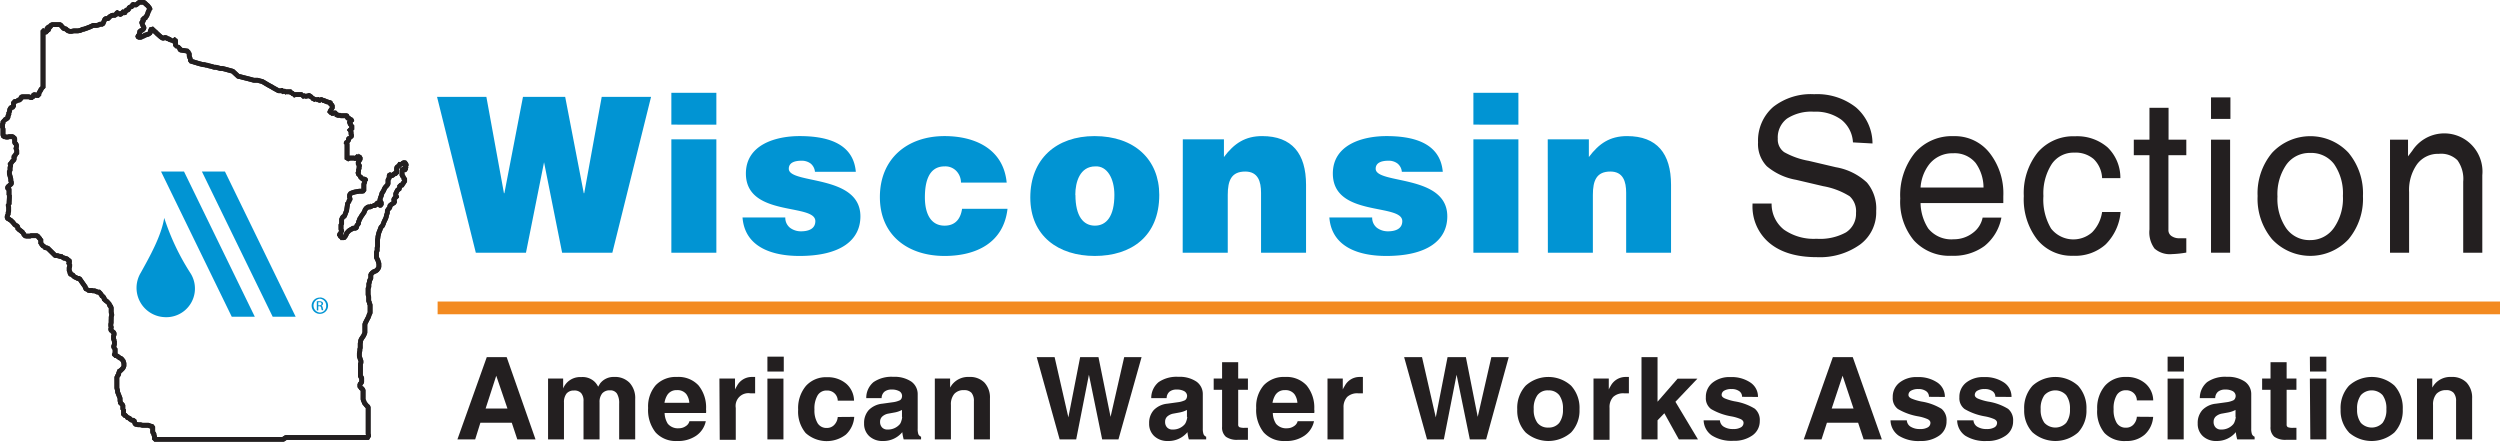 <?xml version="1.0" encoding="UTF-8"?> <svg xmlns="http://www.w3.org/2000/svg" id="Layer_2" data-name="Layer 2" viewBox="0 0 392.75 69.39"><defs><style>.cls-1{fill:#0194d3;}.cls-2{fill:none;stroke:#231f20;stroke-linejoin:bevel;stroke-width:0.75px;}.cls-3{fill:#231f20;}.cls-4{fill:#f38a20;stroke:#f38a20;stroke-width:2px;}</style></defs><polygon class="cls-1" points="40.03 49.76 36.41 49.76 25.3 26.95 28.91 26.95 40.03 49.76"></polygon><polygon class="cls-1" points="46.45 49.76 42.84 49.76 31.72 26.95 35.34 26.95 46.45 49.76"></polygon><path class="cls-1" d="M58.77,73.7A1.29,1.29,0,1,1,57.49,75a1.27,1.27,0,0,1,1.28-1.28Zm0,.2a1.09,1.09,0,0,0,0,2.17,1,1,0,0,0,1-1.08,1.06,1.06,0,0,0-1-1.09Zm-.24,1.83H58.3V74.3a2.25,2.25,0,0,1,.4,0,.81.81,0,0,1,.45.1.37.37,0,0,1,.13.3A.37.37,0,0,1,59,75h0c.12,0,.21.14.24.35a1.08,1.08,0,0,0,.09.35h-.24a1.16,1.16,0,0,1-.1-.36.26.26,0,0,0-.3-.26h-.16Zm0-.79h.16c.19,0,.35-.07.35-.25s-.09-.25-.35-.25h-.16Z" transform="translate(-8.53 -26.97)"></path><path class="cls-1" d="M34.33,61.2c-.47,2.88-2.27,6.06-3.67,8.59a4.6,4.6,0,0,0,3.67,7,4.5,4.5,0,0,0,4.06-7A37.06,37.06,0,0,1,34.33,61.2Z" transform="translate(-8.53 -26.97)"></path><path class="cls-2" d="M8.93,47.09v0l0-.14,0-.09,0-.08,0-.14,0-.22.08-.11,0,0,0-.19V46l.06,0,0,0,.11,0h0V45.8h.11l.06-.06h.05l.06-.05.08-.08h0l0,0h0v0l0,0v0l0,0,.06,0,.14-.14v0l.05-.11v0l0-.14v-.08l0,0,.05-.08,0,0,.08-.06,0,0v-.06l0,0,0-.09,0,0v0l0-.08v-.09l0-.05,0,0,0,0,.09-.05h0l0-.08.05-.17v-.08l0-.08.14-.23.11-.11v0l.06,0v0h.08l.08,0,.06-.06h0l.06,0V43l.08,0,.11-.08,0,0h.19v-.14l0,0,.08.06,0,0,0,0,.11,0,0-.05h0l0-.06h.14l.11-.05.06,0h.05l.11-.06h.11v-.24l0,0h0l.08-.14.08-.06H13v0h.08v0l.17.06.08.05h.11l.05,0,.06,0,.05,0,.06,0,0-.05,0,0v0l0,0,.05-.06,0,0v-.06l0,0v0l0,0,.06-.11v0l0-.08.08-.08,0,0h0l.08,0,.09,0h0v0l.17.11.14,0,.08,0,.08,0h.08l.06,0h0v-.11l0,0v0l0,0v-.22l0,0L15,41v0l0-.11h0v-.06h0l0,0,0,0,.09,0h0l.11-.06h.09l0,0v-.61l0-.66v-.36l0-.66v-.3l0-.25v-.55l0,0v-.52l0-1.33,0,0v-.17l0-.71v-.39l0-.41v0l0-.91v-.52l0-.47v-.19l.05,0v.11h0l.05,0h0l0,.09,0,0h0l.09-.08,0,0,.14.14h.08l.09-.05h0l0,0,.08,0h0l.06,0,0,0,0,0v-.06l0-.08,0,0,0-.05.08-.11.06,0h.05l.06-.05,0-.06,0,0v0l-.06-.06h-.16l-.06-.05,0-.06,0,0,0,0,.06,0,0-.05,0-.09h.19l.06,0,.14.06h.08l0,0,0-.11v-.16l.06-.06.14-.08.08-.06H18l.19.22.06.06.22.25.08.11.11,0,.06,0,.05,0h.06l.22.2.14.11.13.05.2.06.13,0,.11,0,.36-.08h.08l.22,0,.17,0,0,0,.19,0,.33-.06.3-.13.11-.06,0,0,.08,0h.06l.58-.2.11-.05h0l.25-.09.58-.27v0h0l.14,0h.08l.16,0,.17,0,.27-.06.12-.05.08-.08.24,0,.09,0,.14,0L25,30h0v0l.14-.11.14,0h0l.05,0,.08,0h0l.11,0h0l.05-.05h0v0l.08-.14.17-.14.25-.14.11-.05h0l.11,0h.14l.11,0,.11,0,.06-.09.19-.27.08-.06.14-.05h0l0,0,0,.11.06.05.14.11.08.06h.11l.14-.17.08-.11,0-.11.05,0h.06l0,0,0,.08,0,0v0l0,0,.11.05.19,0,.08-.05h0V28.8l0-.22,0,0h.12l.08,0,.05,0,.14-.05h0v0l.08-.06,0,0,.05-.09v-.05l0-.08.17-.14.13-.06h.06l.05,0v0l.11-.08.06-.11.05-.14.06-.06h.05l.09.08v0l.13,0,.11,0,.09,0,0,0,.09,0,.05-.11.31-.25.08-.06H31l.2.06.05.05.3.28.2.17.33.44,0,.05v.11l0,0h0l-.06,0-.08.11-.14.27-.05.19-.06.14-.05.11,0,.09v0l-.08.09-.17.16,0,0,0,.11-.08.11H31L31,30l0,0,0,.06.06.11,0,.08-.05.05-.2.11v.17l.06.11.08.25.19.36,0,.11-.06.08-.08.11-.19.14-.12.05-.08,0-.08,0,0,0v0l-.08.33v.08l0,.09-.16.27-.11.08,0,0v.06l.11.13.05,0,.11,0,.09,0h.14l0,0,.08-.06,0,0,.11-.09.06,0,0,0,0,0h.06l.41-.22.06,0,.22-.08.08,0,.25-.16,0,0,.14-.11v-.3l.08-.09.09-.3,0,0,0,0,.39.36,0,.05.12.06,0,0,.25.22.08.11.11.08.11.11h0l0,0,.41.36.28.19h0v0l.09,0,.11,0h0l.11-.08.22,0,.11.08.13.09,0,0,.06,0,.05,0,.33.19.19-.08,0,0,0,.09,0,.08,0,0,.06.06,0,0,0,.11v0l0,0,0,0,.14-.09.06,0h.08l.05,0v0l0,0h.06l0-.14,0-.08h0l.05,0h.06l0,.06v0l0,0v0h0l0,0,.08.11h0V34l0,0v.05l0,.06,0,0v.08h.05l.06,0h.14v0h0l.06,0h0l0-.05v0h0l0,0,0,0,0,.09,0,.05v.06h.06v.05l0,0h0l0,0,.11,0,0,0,0,0,0,0,.06,0h0v0l0,.05,0,0,.09,0,0,0,0,0v0l0,.13.08.2,0,0,.08.06L38,35l0,0,0,0v0l0,0h0v0h.09v.11l0,.16h.11v0l0,.06.06.11v.22l0,.05,0,.11.06.06,0,0,0,.11.06.08,0,0h0v0l0,.09,0,.05,0,0,.06,0,0,.06v0l0,0h0v.14l0,0v.08h0l0,.06v0l1.38.42.63.16h0l.11,0,.08,0h0l.27.08.11,0,.36.11.36.08.44.14.22,0h0l.05,0,.72.19.11,0,.08,0,.11,0,.44.11.47.13.22.06.41.11.06,0L46,39l.2,0,.52.14,1.07.27.61.17h0l.14,0v0h0l.09,0,.13,0,.17,0H49l.39.11.36.09.69.41.38.22.47.25,0,0,.11.08.89.49,0,0v0l.06,0,0,0h.05l.06,0,.11,0,.05,0v0h0l.11,0h0l0,0,0,0,0-.06,0,0v0l.06,0h.14v.06l-.06,0v.06l0,.08h0l.09,0v0h0v0h0l.06,0h0l0-.06h0l.05,0,.06,0,.11,0,.05,0,.06,0v.06l0,.08h.05l0-.06,0,0H54l.08,0h.08l.06,0,.06,0,0,.08,0,.08h0v0l.06.05,0,0v.06h.08l0,0h0l.11,0h0v0h0l.11,0,0,0h0v0h0V42l0-.11,0-.09,0,0h0l.06,0v0l0,0,0,.11.09,0,.08-.08,0,0,0,0h.14l.06,0h.11v0l.05,0,0,0h0v0l0,0H56l0,0v.08l.06.11V42l0,0h0v.09l.06,0,.06,0h.08l0,0,0,0v-.06l0,0h.06l.08,0,.05,0v.06l0,0h.11l.06,0,0,0,.09,0,0,0v0l0,0,0,0h0l.05-.05.08,0h.09l.05,0,.06-.08v0l0,0,.06,0h0l0,0,.06.06.11.08.22.14,0,.05,0,0v.08l0,0,.06,0L58,42.6l0,0,0,0h.06l.11.06,0,0,0,.05h0l.11-.08.14,0,.11,0,0-.05h.06v0h0l0,0v.14l0,0,0,0,0,0h.24l.06,0h0l0,0v-.06l.06-.05h.08l.14.08,0,0,0,.05,0,0,.05,0,0,0h0l.08,0,.06,0v0L60,43h0l.14,0v.08h.11v0h.14l.08.08v0l0,0,0,0,0,0,0,0v.11l0,0,0,.19,0,0,.06,0,.11,0h0l.09.08V44l0,0-.06,0,0,0,0,.08v0l-.11.08-.08.16h0l0,0h0l-.08.08v.06h0l0,0v0l-.06.06h0v0l0,.11,0,0,0,0,.1,0h.09v0h0l0,0v0l0,0,.05.09,0,0,0,.06.09,0h.11v0l0,0H61l0,0,0,0,0-.06v0h0l0,0,0,0h0l.05,0,.06,0h.14l0,0h0l0,0h.08v0h0v.06l.05.11,0,.08,0,0h0l-.06,0v0h0l0,0,.08.06h.06l.05,0,.06.06,0,0h0v0h0l.06,0h0l.06,0h0l.08,0,0,0h0l0,0,0,0,.08,0h0l0,0h0l0,0v0l0,0v0h0l.06,0h.11l0,0,0,0,0,.06H63l.06.05v.14l.08.16h0l.08.06.06,0,0,0h0l0,0h0l.22,0v0l0,0v0l0,.06.06.08,0,0,.13.08.09.06v.16l-.14,0h0l0,0,0,0h0l-.19.06v.25l0,0,.06,0,0,.08.09.14.08.08v.06l0,0,.12,0,0,.08v.31l0,0,0,0h0v.27l0,0v0H63.7l-.09,0-.16,0h0l0,.08,0,.06.06,0,.08.05,0,.06.09.08,0,.06v0l0,.05v0l0,.11v.16l.06.11,0,0v.11l0,.06v0l0,.06v0l-.09.11v0l0,0v0l0,.08,0,0v0l-.08,0-.09,0,0,0v.06l0,0-.08,0,0,.06-.08.05,0,0-.05.08v0l0,.06v.08l0,.08,0,0,0,0v0l0,0v0l0,.08,0,0-.08,0v0l0,.06,0,.08-.05,0-.09,0,0,0v0l0,.06v0l-.05,0-.08.08,0,.06v.08l0,0,0,0v0l.08,0v0h0v-.08h0l0,.06v0l0,0,0,0,0,0h.05l0,0V52h0l.11-.06v0l0-.08h.13v0l.09,0h0l.11-.06H64v0l.06,0,.11,0h0l.09.06.08,0,0,0v0l.13-.06v0l.06,0,.14-.22.11-.06,0,0,0,0,.06-.06,0,0h0l0,0,0,.06.08,0h0v.08l.19.11v.16l0,.06,0,0,0,0h0V52l-.08.11v0l-.05,0,0,0,0,.08,0,0v0h0l0,0-.08.13,0,0-.08.11v0l0,.08v0l0,0-.06.11,0,0L65,53v0l0,.06-.06.08v.19l0,.06v.11h0l-.08.08v.06h0l0,0,0,.06,0,.08,0,0,0,.05V54l0,0-.08.05,0,0,0,0v.05l.08.3v.09l.06,0h0l0,0,0,.06.06,0,.08,0,0,0,0,.06h0l0,0h0l.06,0,0,.06.08.14,0,0v0l.08.14,0,0h0v0l0,0,0,0v.08h.05l.06,0,0,.06h.22v0h0l.05,0h0l0,0,.25.06.06.08v.08l-.06,0,0,0-.08.06,0,0,0,.06h0l0,.11-.14.36v0l0,.47,0,.58-.27.06h-.47l-.72.13,0,0-.25.08-.25.09-.08,0-.2.28v0l0,.11v.2l0,.08v0l0,.05.06.06,0,.05v0l0,0,0,.14,0,.05,0,.06-.11.05v0l-.05.08v.11h0v0l-.06.11,0,.11-.06,0H63.2l-.05,0L63,59.9l0,0v0l0,.06-.06.19-.08.19-.08.22-.14.36h0l-.08.06-.06,0v0l-.11.08v0l-.08.14-.11.22v0l0,.41,0,.06v.27l-.1.08,0,.09,0,.19,0,.14V63l.11.24,0,.06v0l0,.08h-.13l0,.17,0,.08,0,0-.05.11-.11,0-.06.06V64l.06,0,.16.17.06,0,.14.14H62l0,0,.09,0,.16,0h.3l.17-.08,0-.08.08-.11.16-.31v0l0-.09v0l0,0,0-.06,0,0v0l.11-.06v0l.25-.28.39-.25.08,0,.17-.17.35,0,.11,0,0,0,.08-.08.06-.11,0-.17.11-.16.08-.08.11-.17v-.22L65,61.5l0-.08.14-.2.19-.33.06-.08.38-.55,0-.06.08-.16,0-.06,0,0,.2-.28.3-.22.08,0,.25,0,.22-.11.14-.13,0-.06.13.08h.28l.44-.47h0l.14.09,0,0V59l.11.22.06,0,.08,0,.14-.05v-.31l0-.08-.08-.11-.14-.11v-.11l.06-.19,0-.17.06,0v0l0-.11.08-.17.14-.49.25-.39.14-.33h0l.06-.11.08-.11.06-.08h0l.17-.17.08-.11.11-.16,0-.09,0-.08,0-.22,0-.25.08-.14.11-.11,0-.16,0-.28.08-.11.09,0,.11.13.19,0,.22-.16.08-.17,0,0,.11,0v0h0l0,0,.17,0,.11,0h0v-.22l0-.08v-.19l0-.31.06-.22.33-.16.08-.22.14-.2.06.11h.08l.11,0,.19-.2h.25l.11.06,0,.05.09.2,0,.11-.11.11V53l0,.14.08,0h0l-.06.28,0,.19-.2.06,0,0,0-.11h-.28l-.08.16,0,.58v.25l.2.16,0,.09-.14.11L72.1,55l0,.11,0,0,0,.14,0,.28-.11.05-.05.11-.17.14,0,.19-.11.06-.33,0,0,.08v.17l-.13.44v0l-.14,0,0,0-.08.06-.19.38-.09.19,0,.31.14.13,0,0,0,.08,0,.06-.14,0-.19.14-.11.17v.11l.11.19,0,.17-.6.41-.06,0-.08.17,0,0,0,.3-.14.08-.08.09-.11.16v0l-.06.11v.08l0,.11,0,.08,0,.06-.13.38-.06.31-.11.27-.14.28-.05.11-.06.14-.08.24-.08.17-.08.17,0,0-.14.11,0,0-.11.16,0,0,0,0-.08.25v0l-.22.55-.14.61v.11l-.06.38v.06l0,.06,0,.11h0v.08h0v.11l0,.14v0l0,.28,0,.13-.06.31v.3l0,.11-.11.25h0l0,.33,0,0,0,.09,0,.22v0l0,.19.22.44,0,0,.08.25v.06l.08.16v.28l0,.27h0v0l-.06.19-.22.31,0,0,0,0v0l-.17.13-.22.11-.08,0-.11.08-.19.14h0l-.11.14-.11.08,0,0,0,0v0l0,.11v0l0,0,0,.14v0l0,.17v.13l0,.11,0,0,0,0-.11.16-.09.22,0,0v0l0,.08-.06.25-.05.14v.14l0,.21,0,.14,0,0-.11.19,0,.09v0h0l0,.25v.08l0,.14,0,.19,0,.06,0,.11v.11l.09.33v.36l0,.13,0,.09v0l0,.08.11.23,0,.08,0,.05.11.22v.2l0,0v.06l0,0,0,.06v.16l0,.14,0,.14,0,.11v.27l0,.14-.17.33,0,.11-.08.11,0,.09-.08.13-.41.8-.08.22v0l0,.17,0,.13,0,.22v0l0,.25v.08l0,.06v0l0,.08,0,0,0,.09,0,.24-.06.14v0l0,0,0,.06-.06.08-.08.19-.19.28-.11.16-.11.2,0,0-.06.17,0,.16-.06.25v.22l0,.17,0,.3-.06.22,0,.14,0,.08-.08.44,0,.22v.06l0,0,0,.17v0l.11.33,0,.08.06.08.08.25h0l0,.22,0,0,0,.08v0l-.08.14V86h0v0l0,.11h0v0l.2.19,0,.14,0,.09,0,0,0,.11,0,.08V87l-.14.19-.08.08-.06.06v0l0,.17,0,0,0,.06,0,.14.06.11v0l0,.09.06,0,.06.06.08,0,0,0,.13.14.11.16,0,.09,0,0v.11l0,.11,0,.22v.44l0,.14v.06l0,.08,0,.19,0,0,.06.19.11.22,0,.11.36.44.11.11.08.06,0,0,.08.11v0l0,.17,0,0,0,.06,0,0,0,.11,0,.12,0,.1,0,.12v.22l0,.16,0,.06v.08h0l0,.14,0,0,0,.09,0,.13,0,.11,0,.09,0,.3,0,.16v.11l0,0V94l0,.08,0,.08,0,.11v0l0,.08v.2l0,.19v.38l.06.25,0,.22.06.11h-.42l-.08,0H61.19l-.14,0h-1l-.11,0h-.41l-.17,0h-.9l-.39,0H56.62l-.11,0H55.3l-.58,0-.16,0h-.25l-.25,0h-.61L53,96H48.41l-.32,0H45.8l-.33,0h-.94l-.11,0h-4l-.19,0h-.39l-.63,0H39l0,0h-.11l-.44,0H38l-.14,0H35.06l-.44,0H33l-.2,0h0l0-.06v-.08l0-.11v-.11l0,0v-.11l0-.05-.08-.09,0-.1,0-.17-.14-.14h0v0h0l0,0-.06-.11,0,0v-.14l0-.11,0,0,0-.06,0-.13V94l0,0L32,93.86l0,0-.11-.08-.14,0,0,0-.11,0-.08,0-.11,0h0l-.05,0-.11,0H31.1l-.11,0-.09,0-.3-.08-.14,0-.11,0-.16,0-.14-.06H30l-.06,0-.05,0h0v0h0l-.14-.08L29.58,93h0l-.05,0h-.14l-.08,0h-.06v0l-.13-.09-.11,0,0,0,0,0-.08-.16-.08-.09-.06,0-.11-.06h-.08l-.11-.08,0,0,0-.05v-.09l0,0h0l0,0h-.05l0,0h-.06l0,0v-.08l0-.06,0,0v0H28l0,0v-.06h0l0,0,0,0v0l-.06,0,0,0,0,0v0l0-.08v-.17l0-.13,0-.17,0-.22v-.11l0,0h-.11l0,0v0l0-.14v-.11l0,0,0-.08,0-.06,0-.19,0-.11,0,0-.11-.08,0-.06,0,0-.14-.08-.08,0h-.06l0,0v0l0,0v0l0-.06v-.25l-.05-.13v0l0-.06,0-.16v-.11h0v0l0-.08L27,88.55v-.2l0,0-.11-.42v0l0-.14,0-.11v-.09l0,0v-.31l0,0v-.06l0,0V87l0-.36,0-.25V86.2l0,0v-.06l.06,0L27,86,27,86l.11-.13.06-.06v-.11l0-.11,0,0,.11-.23,0-.08v0l.05-.06.06,0,.05,0,.25-.25.08-.08.08-.11.09-.06,0,0v0l0,0,0-.09v-.08h0v0H28l0,0v0l0-.06v0L28,84l-.08-.14,0-.13-.25-.33-.11-.09,0,0-.08-.08-.06,0-.05,0L27.08,83l-.17-.11-.11-.06-.08,0-.08,0h-.09l0,0,0,0,0-.08-.06-.11v-.06l0,0,.06,0,0,0v-.05l.06-.11,0-.06V82l0-.08v-.14l0-.06,0,0v0l0,0-.06,0-.16-.22,0-.08,0-.09v0l0,0v0l0,0,0,0,.06-.1.05-.14v-.06l0-.11v-.36l-.05,0h0l0-.06,0,0,0-.14-.08-.11V79.7l0,0,.08-.11v-.06l0-.11v-.16l0,0v0l0,0,0,0L26.14,79,26.08,79l0-.06h0L26,78.88l0,0,0,0-.06-.09,0-.19.06-.17v-.13l0,0-.06-.06,0,0v-.34l.05-.24v-.28l0,0,0-.09,0,0L26,77v0h0v-.22l.08-.33.05-.11v0l-.11-.14L26,76l0,0,0,0v-.11l0-.09,0-.14,0-.08,0-.08V75.3l-.06-.09,0-.08-.05-.08h0l-.05,0,0,0v0l0,0-.11-.11v-.14l0,0v0l-.05-.08v0h0l-.05-.08-.11-.06-.06,0v-.06l0-.08,0,0L25,74.08l-.05,0-.06-.14,0-.11v-.08l-.11-.09-.11-.16,0,0-.08,0-.11-.09h0l0-.08v0L24.24,73v0l0,0v0l0-.09,0-.05,0,0,0,0h0v0h0l-.06,0,0,0-.06,0-.08,0h-.19l-.14-.06-.08-.08-.06,0-.19-.06h-.25l-.14-.05-.13,0H22.5l-.05,0,0,0,0,0h0l0,0v0h0v0l0,0v-.06l0,0v0h0v0l0,0-.05,0-.09,0,0,0h0l0,0,0,0,0,0h0v0h0l0,0,0,0h0l-.06,0v0l0,0h0l0,0,0-.11,0-.06,0,0,0,0v0l-.05,0,0,0,0,0h0l0,0-.06,0-.05,0-.14-.08v-.22l0,0L21,70.72l0,0-.11,0h0v0h-.16l0,0h0l0,0-.09-.06-.05,0-.06-.06-.25-.11-.11-.08-.11-.08-.13-.22,0,0-.08,0v0h-.06l0,0,0,0-.09-.06v0l-.08,0-.08-.05h0v-.14l0-.06,0-.05-.09-.17-.05-.08V69l.08-.16v-.11l0,0,0,0,0,0V68.6l0,0,0-.11v0h0v0l0,0,0,0,0,0h0l-.14-.08h0v-.06l0,0v0h0v0l0-.06.09-.1v-.06l0-.08,0-.09v0l-.06-.11,0,0-.11,0-.06,0-.08-.14,0,0-.08-.11,0,0,0,0,0,0h0v0h-.06v0h-.13l-.06-.06-.08,0,0,0,0,0h0l-.11,0,0,0-.17-.11h0l-.09-.08v0l0,0,0-.06h0l0,0-.05,0h-.19l-.06-.05,0,0-.08,0h0l-.05,0-.08,0h0l0,0-.06-.06-.05,0-.17-.05-.24,0h-.09L16,65.93l-.08,0-.22-.05v0l-.06,0-.11-.08-.05,0,0,0,0-.06,0,0-.06-.06-.14-.08L15,65.27l-.06,0,0-.09,0,0,0,0,0,0v0l0,0v0l0-.08h0v-.09l0-.16,0,0v0l0-.06,0-.08,0-.11v0h0v-.06h0v0l0,0v0l-.09,0L14.38,64,14.24,64l-.11,0h-.44l0,0h-.06l-.11,0-.05,0-.06,0-.05,0h0l-.08.06h-.17l-.05,0-.09,0-.05,0-.08,0h0l-.06,0h-.08l-.06,0-.08,0v0h0l0-.05h0l-.08,0-.08,0,0,0,0,0h-.08l0,0,0-.06v0l0,0v-.08l-.11-.22,0-.12h0v0h-.06l0,0,0,0,0,0h-.05l0,0,0-.05L11.49,63h-.16l0,0,0,0v-.11l0-.1v-.14l-.11-.17-.28-.14-.05,0,0,0-.05-.08,0,0-.14-.19-.11-.09v0l0-.06,0,0-.13-.11-.2-.2,0,0-.14-.09-.05,0h0l-.08-.09-.11-.08h0l-.08,0h0l-.14-.14v0h0v0l0,0v-.11l0-.11v-.06l.06-.14,0-.05.09-.08,0-.09,0-.08,0-.17v0h0v0l.08-.14v-.08l0-.06v0h0l0,0v-.11l0-.17v-.13l0-.09,0-.08,0,0,0,0-.06-.11,0-.11,0-.06,0-.06v-.05l.08,0,.05,0,0,0v0h0v0l0-.11,0-.19L10,58v-.11l0-.06V57.7L10,57.61l0,0-.05,0v0h0v-.22l0-.08,0-.05V57l0-.05,0-.08,0,0v-.06l0,0v-.06l0-.06-.05-.08,0,0-.06,0,0,0-.06,0,0,0-.05-.06,0,0h0l0-.09v0l0-.06,0,0v0l0,0,.09-.14v0h0l0,0,0,0,.14-.08.08-.11.14-.11.08-.06.05-.08,0,0v0l0,0,0,0,0,0,0-.23-.08-.22v-.13l0-.06,0-.08,0,0v0h0l0,0L10,54.23l0-.06V54l0-.13v-.06l.06,0,.05-.05V53.7l0,0v0l0,0,0,0v-.2l0-.16,0-.06,0,0L10.2,53v-.08l0,0-.06-.08,0-.08V52.6l0,0,.11,0,.06-.06.08-.05,0-.06h0l.05-.08.19-.19.06-.06.06-.11,0,0V51.8l-.05-.19v0l0,0,.05-.08.19-.14h0l0,0,0-.06,0,0,0-.06,0,0,.06-.06.08-.05.08,0v-.08l0,0v0l0-.08v0l0,0,0,0,0-.06v-.11l0-.14v-.08l-.06-.16v0l-.08,0L11.11,50l0,0h0l0-.06v0l0-.06,0,0,0,0v0l0-.08,0-.06-.05-.08-.08-.17-.06,0-.08-.08,0-.06V49l0-.17v-.06l0-.05-.09-.08-.08-.06,0,0,0,0h0l0,0-.08-.08-.06-.06,0,0H9.92l-.11.06-.11,0H9.56l-.11,0-.11-.06h0l-.25,0L9,48.17l0,0,0-.06,0-.16,0-.08v-.06l0-.08,0-.08v-.06l0-.08,0-.08v-.06l0-.08V47.2l0,0,0-.06v0Z" transform="translate(-8.53 -26.97)"></path><path class="cls-2" d="M8.93,47.09v0l0-.14,0-.09,0-.08,0-.14,0-.22.08-.11,0,0,0-.19V46l.06,0,0,0,.11,0h0V45.8h.11l.06-.06h.05l.06-.05.08-.08h0l0,0h0v0l0,0v0l0,0,.06,0,.14-.14v0l.05-.11v0l0-.14v-.08l0,0,.05-.08,0,0,.08-.06,0,0v-.06l0,0,0-.09,0,0v0l0-.08v-.09l0-.05,0,0,0,0,.09-.05h0l0-.08.05-.17v-.08l0-.08.14-.23.11-.11v0l.06,0v0h.08l.08,0,.06-.06h0l.06,0V43l.08,0,.11-.08,0,0h.19v-.14l0,0,.08.06,0,0,0,0,.11,0,0-.05h0l0-.06h.14l.11-.05.06,0h.05l.11-.06h.11v-.24l0,0h0l.08-.14.08-.06H13v0h.08v0l.17.06.08.05h.11l.05,0,.06,0,.05,0,.06,0,0-.05,0,0v0l0,0,.05-.06,0,0v-.06l0,0v0l0,0,.06-.11v0l0-.08.08-.08,0,0h0l.08,0,.09,0h0v0l.17.11.14,0,.08,0,.08,0h.08l.06,0h0v-.11l0,0v0l0,0v-.22l0,0L15,41v0l0-.11h0v-.06h0l0,0,0,0,.09,0h0l.11-.06h.09l0,0v-.61l0-.66v-.36l0-.66v-.3l0-.25v-.55l0,0v-.52l0-1.33,0,0v-.17l0-.71v-.39l0-.41v0l0-.91v-.52l0-.47v-.19l.05,0v.11h0l.05,0h0l0,.09,0,0h0l.09-.08,0,0,.14.14h.08l.09-.05h0l0,0,.08,0h0l.06,0,0,0,0,0v-.06l0-.08,0,0,0-.05.08-.11.06,0h.05l.06-.05,0-.06,0,0v0l-.06-.06h-.16l-.06-.05,0-.06,0,0,0,0,.06,0,0-.05,0-.09h.19l.06,0,.14.06h.08l0,0,0-.11v-.16l.06-.06.14-.08.08-.06H18l.19.22.06.06.22.25.08.11.11,0,.06,0,.05,0h.06l.22.2.14.11.13.05.2.06.13,0,.11,0,.36-.08h.08l.22,0,.17,0,0,0,.19,0,.33-.06.3-.13.11-.06,0,0,.08,0h.06l.58-.2.11-.05h0l.25-.09.58-.27v0h0l.14,0h.08l.16,0,.17,0,.27-.06.12-.05.08-.08.24,0,.09,0,.14,0L25,30h0v0l.14-.11.14,0h0l.05,0,.08,0h0l.11,0h0l.05-.05h0v0l.08-.14.17-.14.25-.14.11-.05h0l.11,0h.14l.11,0,.11,0,.06-.09.19-.27.08-.06.14-.05h0l0,0,0,.11.06.05.14.11.08.06h.11l.14-.17.08-.11,0-.11.05,0h.06l0,0,0,.08,0,0v0l0,0,.11.05.19,0,.08-.05h0V28.8l0-.22,0,0h.12l.08,0,.05,0,.14-.05h0v0l.08-.06,0,0,.05-.09v-.05l0-.08.17-.14.13-.06h.06l.05,0v0l.11-.08.06-.11.05-.14.06-.06h.05l.09.08v0l.13,0,.11,0,.09,0,0,0,.09,0,.05-.11.31-.25.08-.06H31l.2.06.05.05.3.28.2.17.33.44,0,.05v.11l0,0h0l-.06,0-.08.11-.14.27-.05.19-.06.14-.05.11,0,.09v0l-.08.09-.17.16,0,0,0,.11-.08.11H31L31,30l0,0,0,.06.06.11,0,.08-.05.05-.2.11v.17l.06.11.08.25.19.36,0,.11-.06.08-.08.11-.19.14-.12.05-.08,0-.08,0,0,0v0l-.08.33v.08l0,.09-.16.27-.11.08,0,0v.06l.11.13.05,0,.11,0,.09,0h.14l0,0,.08-.06,0,0,.11-.09.06,0,0,0,0,0h.06l.41-.22.06,0,.22-.08.08,0,.25-.16,0,0,.14-.11v-.3l.08-.09.09-.3,0,0,0,0,.39.36,0,.05.12.06,0,0,.25.22.08.11.11.08.11.11h0l0,0,.41.36.28.19h0v0l.09,0,.11,0h0l.11-.08.22,0,.11.08.13.09,0,0,.06,0,.05,0,.33.19.19-.08,0,0,0,.09,0,.08,0,0,.06.06,0,0,0,.11v0l0,0,0,0,.14-.09.06,0h.08l.05,0v0l0,0h.06l0-.14,0-.08h0l.05,0h.06l0,.06v0l0,0v0h0l0,0,.08.11h0V34l0,0v.05l0,.06,0,0v.08h.05l.06,0h.14v0h0l.06,0h0l0-.05v0h0l0,0,0,0,0,.09,0,.05v.06h.06v.05l0,0h0l0,0,.11,0,0,0,0,0,0,0,.06,0h0v0l0,.05,0,0,.09,0,0,0,0,0v0l0,.13.08.2,0,0,.08.06L38,35l0,0,0,0v0l0,0h0v0h.09v.11l0,.16h.11v0l0,.06.06.11v.22l0,.05,0,.11.06.06,0,0,0,.11.06.08,0,0h0v0l0,.09,0,.05,0,0,.06,0,0,.06v0l0,0h0v.14l0,0v.08h0l0,.06v0l1.38.42.63.16h0l.11,0,.08,0h0l.27.08.11,0,.36.11.36.08.44.14.22,0h0l.05,0,.72.19.11,0,.08,0,.11,0,.44.11.47.13.22.06.41.11.06,0L46,39l.2,0,.52.14,1.07.27.61.17h0l.14,0v0h0l.09,0,.13,0,.17,0H49l.39.11.36.09.69.41.38.22.47.25,0,0,.11.08.89.49,0,0v0l.06,0,0,0h.05l.06,0,.11,0,.05,0v0h0l.11,0h0l0,0,0,0,0-.06,0,0v0l.06,0h.14v.06l-.06,0v.06l0,.08h0l.09,0v0h0v0h0l.06,0h0l0-.06h0l.05,0,.06,0,.11,0,.05,0,.06,0v.06l0,.08h.05l0-.06,0,0H54l.08,0h.08l.06,0,.06,0,0,.08,0,.08h0v0l.06.05,0,0v.06h.08l0,0h0l.11,0h0v0h0l.11,0,0,0h0v0h0V42l0-.11,0-.09,0,0h0l.06,0v0l0,0,0,.11.09,0,.08-.08,0,0,0,0h.14l.06,0h.11v0l.05,0,0,0h0v0l0,0H56l0,0v.08l.06.11V42l0,0h0v.09l.06,0,.06,0h.08l0,0,0,0v-.06l0,0h.06l.08,0,.05,0v.06l0,0h.11l.06,0,0,0,.09,0,0,0v0l0,0,0,0h0l.05-.05.08,0h.09l.05,0,.06-.08v0l0,0,.06,0h0l0,0,.06.06.11.08.22.14,0,.05,0,0v.08l0,0,.06,0L58,42.6l0,0,0,0h.06l.11.06,0,0,0,.05h0l.11-.08.14,0,.11,0,0-.05h.06v0h0l0,0v.14l0,0,0,0,0,0h.24l.06,0h0l0,0v-.06l.06-.05h.08l.14.08,0,0,0,.05,0,0,.05,0,0,0h0l.08,0,.06,0v0L60,43h0l.14,0v.08h.11v0h.14l.08.08v0l0,0,0,0,0,0,0,0v.11l0,0,0,.19,0,0,.06,0,.11,0h0l.09.08V44l0,0-.06,0,0,0,0,.08v0l-.11.08-.08.16h0l0,0h0l-.08.08v.06h0l0,0v0l-.06.06h0v0l0,.11,0,0,0,0,.1,0h.09v0h0l0,0v0l0,0,.05.09,0,0,0,.06.09,0h.11v0l0,0H61l0,0,0,0,0-.06v0h0l0,0,0,0h0l.05,0,.06,0h.14l0,0h0l0,0h.08v0h0v.06l.05.11,0,.08,0,0h0l-.06,0v0h0l0,0,.08.06h.06l.05,0,.06.06,0,0h0v0h0l.06,0h0l.06,0h0l.08,0,0,0h0l0,0,0,0,.08,0h0l0,0h0l0,0v0l0,0v0h0l.06,0h.11l0,0,0,0,0,.06H63l.06.05v.06m0,0v.08l.08.16h0l.08.06.06,0,0,0h0l0,0h0l.22,0v0l0,0v0l0,.06.06.08,0,0,.13.08.09.06v.16l-.14,0h0l0,0,0,0h0l-.19.06v.25l0,0,.06,0,0,.08.09.14.08.08v.06l0,0,.12,0,0,.08v.31l0,0,0,0h0v.27l0,0v0H63.7l-.09,0-.16,0h0l0,.08,0,.06.06,0,.08.05,0,.06.09.08,0,.06v0l0,.05v0l0,.11v.16l.06.11,0,0v.11l0,.06v0l0,.06v0l-.09.11v0l0,0v0l0,.08,0,0v0l-.08,0-.09,0,0,0v.06l0,0-.08,0,0,.06-.08.05,0,0-.05.08v0l0,.06v.08l0,.08,0,0,0,0v0l0,0v0l0,.08,0,0-.08,0v0l0,.06,0,.08-.05,0-.09,0,0,0v0l0,.06v0l-.05,0-.08.08,0,.06v.08l0,0,0,0v0l.08,0v0h0v-.08h0l0,.06v0l0,0,0,0,0,0h.05l0,0V52h0l.11-.06v0l0-.08h.13v0l.09,0h0l.11-.06H64v0l.06,0,.11,0h0l.09.06.08,0,0,0v0l.13-.06v0l.06,0,.14-.22.11-.06,0,0,0,0,.06-.06,0,0h0l0,0,0,.06.08,0h0v.08l.19.11v.16l0,.06,0,0,0,0h0V52l-.08.11v0l-.05,0,0,0,0,.08,0,0v0h0l0,0-.08.13,0,0-.08.11v0l0,.08v0l0,0-.06.11,0,0L65,53v0l0,.06-.06.08v.19l0,.06v.11h0l-.08.08v.06h0l0,0,0,.06,0,.08,0,0,0,.05V54l0,0-.08.05,0,0,0,0v.05l.08.3v.09l.06,0h0l0,0,0,.06.06,0,.08,0,0,0,0,.06h0l0,0h0l.06,0,0,.06.08.14,0,0v0l.08.14,0,0h0v0l0,0,0,0v.08h.05l.06,0,0,.06h.22v0h0l.05,0h0l0,0,.25.06.06.08v.08l-.06,0,0,0-.08.06,0,0,0,.06h0l0,.11-.14.36v0l0,.47,0,.58-.27.06h-.47l-.72.13,0,0-.25.08-.25.09-.08,0-.2.28v0l0,.11v.2l0,.08v0l0,.05.06.06,0,.05v0l0,0,0,.14,0,.05,0,.06-.11.05v0l-.05.08v.11h0v0l-.06.11,0,.11-.06,0H63.2l-.05,0L63,59.9l0,0v0l0,.06-.06.19-.08.19-.08.22-.14.36h0l-.08.06-.06,0v0l-.11.08v0l-.08.14-.11.22v0l0,.41,0,.06v.27l-.1.08,0,.09,0,.19,0,.14V63l.11.24,0,.06v0l0,.08h-.13l0,.17,0,.08,0,0-.05.11-.11,0-.06.06V64l.06,0,.16.17.06,0,.14.14H62l0,0,.09,0,.16,0h.3l.17-.08,0-.08.08-.11.16-.31v0l0-.09v0l0,0,0-.06,0,0v0l.11-.06v0l.25-.28.39-.25.08,0,.17-.17.35,0,.11,0,0,0,.08-.08.06-.11,0-.17.11-.16.08-.08.11-.17v-.22L65,61.5l0-.08.14-.2.19-.33.06-.08.38-.55,0-.06.08-.16,0-.06,0,0,.2-.28.3-.22.08,0,.25,0,.22-.11.14-.13,0-.06.13.08h.28l.44-.47h0l.14.09,0,0V59l.11.22.06,0,.08,0,.14-.05v-.31l0-.08-.08-.11-.14-.11v-.11l.06-.19,0-.17.06,0v0l0-.11.08-.17.14-.49.25-.39.14-.33h0l.06-.11.08-.11.06-.08h0l.17-.17.08-.11.11-.16,0-.09,0-.08,0-.22,0-.25.08-.14.11-.11,0-.16,0-.28.08-.11.09,0,.11.13.19,0,.22-.16.08-.17,0,0,.11,0v0h0l0,0,.17,0,.11,0h0v-.22l0-.08v-.19l0-.31.06-.22.33-.16.08-.22.14-.2.06.11h.08l.11,0,.19-.2h.25l.11.06,0,.05.09.2,0,.11-.11.11V53l0,.14.08,0h0l-.06.28,0,.19-.2.06,0,0,0-.11h-.28l-.08.16,0,.58v.25l.2.16,0,.09-.14.11L72.1,55l0,.11,0,0,0,.14,0,.28-.11.05-.05.11-.17.14,0,.19-.11.06-.33,0,0,.08v.17l-.13.44v0l-.14,0,0,0-.08.06-.19.38-.09.19,0,.31.14.13,0,0,0,.08,0,.06-.14,0-.19.14-.11.17v.11l.11.19,0,.17-.6.41-.06,0-.08.17,0,0,0,.3-.14.08-.08.09-.11.16v0l-.06.11v.08l0,.11,0,.08,0,.06-.13.38-.06.31-.11.27-.14.28-.05.11-.06.14-.08.24-.08.17-.08.17,0,0-.14.11,0,0-.11.16,0,0,0,0-.08.25v0l-.22.55-.14.61v.11l-.06.38v.06l0,.06,0,.11h0v.08h0v.11l0,.14v0l0,.28,0,.13-.06.31v.3l0,.11-.11.25h0l0,.33,0,0,0,.09,0,.22v0l0,.19.22.44,0,0,.08.25v.06l.08.16v.28l0,.27h0v0l-.06.19-.22.31,0,0,0,0v0l-.17.13-.22.11-.08,0-.11.08-.19.14h0l-.11.14-.11.08,0,0,0,0v0l0,.11v0l0,0,0,.14v0l0,.17v.13l0,.11,0,0,0,0-.11.16-.09.22,0,0v0l0,.08-.06.25-.05.14v.14l0,.21,0,.14,0,0-.11.19,0,.09v0h0l0,.25v.08l0,.14,0,.19,0,.06,0,.11v.11l.09.33v.36l0,.13,0,.09v0l0,.08.11.23,0,.08,0,.05.11.22v.2l0,0v.06l0,0,0,.06v.16l0,.14,0,.14,0,.11v.27l0,.14-.17.33,0,.11-.08.11,0,.09-.08.13-.41.8-.08.22v0l0,.17,0,.13,0,.22v0l0,.25v.08l0,.06v0l0,.08,0,0,0,.09,0,.24-.06.14v0l0,0,0,.06-.06.08-.08.19-.19.28-.11.16-.11.2,0,0-.06.17,0,.16-.06.25v.22l0,.17,0,.3-.06.22,0,.14,0,.08-.08.44,0,.22v.06l0,0,0,.17v0l.11.33,0,.08.06.08.08.25h0l0,.22,0,0,0,.08v0l-.08.14V86h0v0l0,.11h0v0l.2.19,0,.14,0,.09,0,0,0,.11,0,.08V87l-.14.19-.08.08-.06.06v0l0,.17,0,0,0,.06,0,.14.06.11v0l0,.09.06,0,.06.06.08,0,0,0,.13.14.11.16,0,.09,0,0v.11l0,.11,0,.22v.44l0,.14v.06l0,.08,0,.19,0,0,.06.19.11.22,0,.11.36.44.11.11.08.06,0,0,.08.11v0l0,.17,0,0,0,.06,0,0,0,.11,0,.12,0,.1,0,.12v.22l0,.16,0,.06v.08h0l0,.14,0,0,0,.09,0,.13,0,.11,0,.09,0,.3,0,.16v.11l0,0V94l0,.08,0,.08,0,.11v0l0,.08v.2l0,.19v.38l.06.25,0,.22.06.11h-.42l-.08,0H61.19l-.14,0h-1l-.11,0h-.41l-.17,0h-.9l-.39,0H56.62l-.11,0H55.3l-.58,0-.16,0h-.25l-.25,0h-.61L53,96H48.41l-.32,0H45.8l-.33,0h-.94l-.11,0h-4l-.19,0h-.39l-.63,0H39m0,0,0,0h-.11l-.44,0H38l-.14,0H35.06l-.44,0H33l-.2,0h0l0-.06v-.08l0-.11v-.11l0,0v-.11l0-.05-.08-.09,0-.1,0-.17-.14-.14h0v0h0l0,0-.06-.11,0,0v-.14l0-.11,0,0,0-.06,0-.13V94l0,0L32,93.86l0,0-.11-.08-.14,0,0,0-.11,0-.08,0-.11,0h0l-.05,0-.11,0H31.1l-.11,0-.09,0-.3-.08-.14,0-.11,0-.16,0-.14-.06H30l-.06,0-.05,0h0v0h0l-.14-.08L29.58,93h0l-.05,0h-.14l-.08,0h-.06v0l-.13-.09-.11,0,0,0,0,0-.08-.16-.08-.09-.06,0-.11-.06h-.08l-.11-.08,0,0,0-.05v-.09l0,0h0l0,0h-.05l0,0h-.06l0,0v-.08l0-.06,0,0v0H28l0,0v-.06h0l0,0,0,0v0l-.06,0,0,0,0,0v0l0-.08v-.17l0-.13,0-.17,0-.22v-.11l0,0h-.11l0,0v0l0-.14v-.11l0,0,0-.08,0-.06,0-.19,0-.11,0,0-.11-.08,0-.06,0,0-.14-.08-.08,0h-.06l0,0v0l0,0v0l0-.06v-.25l-.05-.13v0l0-.06,0-.16v-.11h0v0l0-.08L27,88.55v-.2l0,0-.11-.42v0l0-.14,0-.11v-.09l0,0v-.31l0,0v-.06l0,0V87l0-.36,0-.25V86.2l0,0v-.06l.06,0L27,86,27,86l.11-.13.06-.06v-.11l0-.11,0,0,.11-.23,0-.08v0l.05-.06.06,0,.05,0,.25-.25.08-.08.08-.11.09-.06,0,0v0l0,0,0-.09v-.08h0v0H28l0,0v0l0-.06v0L28,84l-.08-.14,0-.13-.25-.33-.11-.09,0,0-.08-.08-.06,0-.05,0L27.08,83l-.17-.11-.11-.06-.08,0-.08,0h-.09l0,0,0,0,0-.08-.06-.11v-.06l0,0,.06,0,0,0v-.05l.06-.11,0-.06V82l0-.08v-.14l0-.06,0,0v0l0,0-.06,0-.16-.22,0-.08,0-.09v0l0,0v0l0,0,0,0,.06-.1.05-.14v-.06l0-.11v-.36l-.05,0h0l0-.06,0,0,0-.14-.08-.11V79.7l0,0,.08-.11v-.06l0-.11v-.16l0,0v0l0,0,0,0L26.14,79,26.08,79l0-.06h0L26,78.88l0,0,0,0-.06-.09,0-.19.06-.17v-.13l0,0-.06-.06,0,0v-.34l.05-.24v-.28l0,0,0-.09,0,0L26,77v0h0v-.22l.08-.33.05-.11v0l-.11-.14L26,76l0,0,0,0v-.11l0-.09,0-.14,0-.08,0-.08V75.3l-.06-.09,0-.08-.05-.08h0l-.05,0,0,0v0l0,0-.11-.11v-.14l0,0v0l-.05-.08v0h0l-.05-.08-.11-.06-.06,0v-.06l0-.08,0,0L25,74.08l-.05,0-.06-.14,0-.11v-.08l-.11-.09-.11-.16,0,0-.08,0-.11-.09h0l0-.08v0L24.24,73v0l0,0v0l0-.09,0-.05,0,0,0,0h0v0h0l-.06,0,0,0-.06,0-.08,0h-.19l-.14-.06-.08-.08-.06,0-.19-.06h-.25l-.14-.05-.13,0H22.5l-.05,0,0,0,0,0h0l0,0v0h0v0l0,0v-.06l0,0v0h0v0l0,0-.05,0-.09,0,0,0h0l0,0,0,0,0,0h0v0h0l0,0,0,0h0l-.06,0v0l0,0h0l0,0,0-.11,0-.06,0,0,0,0v0l-.05,0,0,0,0,0h0l0,0-.06,0-.05,0-.14-.08v-.22l0,0L21,70.72l0,0-.11,0h0v0h-.16l0,0h0l0,0-.09-.06-.05,0-.06-.06-.25-.11-.11-.08-.11-.08-.13-.22,0,0-.08,0v0h-.06l0,0,0,0-.09-.06v0l-.08,0-.08-.05h0v-.14l0-.06,0-.05-.09-.17-.05-.08V69l.08-.16v-.11l0,0,0,0,0,0V68.6l0,0,0-.11v0h0v0l0,0,0,0,0,0h0l-.14-.08h0v-.06l0,0v0h0v0l0-.06.09-.1v-.06l0-.08,0-.09v0l-.06-.11,0,0-.11,0-.06,0-.08-.14,0,0-.08-.11,0,0,0,0,0,0h0v0h-.06v0h-.13l-.06-.06-.08,0,0,0,0,0h0l-.11,0,0,0-.17-.11h0l-.09-.08v0l0,0,0-.06h0l0,0-.05,0h-.19l-.06-.05,0,0-.08,0h0l-.05,0-.08,0h0l0,0-.06-.06-.05,0-.17-.05-.24,0h-.09L16,65.93l-.08,0-.22-.05v0l-.06,0-.11-.08-.05,0,0,0,0-.06,0,0-.06-.06-.14-.08L15,65.27l-.06,0,0-.09,0,0,0,0,0,0v0l0,0v0l0-.08h0v-.09l0-.16,0,0v0l0-.06,0-.08,0-.11v0h0v-.06h0v0l0,0v0l-.09,0L14.38,64,14.24,64l-.11,0h-.44l0,0h-.06l-.11,0-.05,0-.06,0-.05,0h0l-.08.06h-.17l-.05,0-.09,0-.05,0-.08,0h0l-.06,0h-.08l-.06,0-.08,0v0h0l0-.05h0l-.08,0-.08,0,0,0,0,0h-.08l0,0,0-.06v0l0,0v-.08l-.11-.22,0-.12h0v0h-.06l0,0,0,0,0,0h-.05l0,0,0-.05L11.49,63h-.16l0,0,0,0v-.11l0-.1v-.14l-.11-.17-.28-.14-.05,0,0,0-.05-.08,0,0-.14-.19-.11-.09v0l0-.06,0,0-.13-.11-.2-.2,0,0-.14-.09-.05,0h0l-.08-.09-.11-.08h0l-.08,0h0l-.14-.14v0h0v0l0,0v-.11l0-.11v-.06l.06-.14,0-.05.09-.08,0-.09,0-.08,0-.17v0h0v0l.08-.14v-.08l0-.06v0h0l0,0v-.11l0-.17v-.13l0-.09,0-.08,0,0,0,0-.06-.11,0-.11,0-.06,0-.06v-.05l.08,0,.05,0,0,0v0h0v0l0-.11,0-.19L10,58v-.11l0-.06V57.7L10,57.61l0,0-.05,0v0h0v-.22l0-.08,0-.05V57l0-.05,0-.08,0,0v-.06l0,0v-.06l0-.06-.05-.08,0,0-.06,0,0,0-.06,0,0,0-.05-.06,0,0h0l0-.09v0l0-.06,0,0v0l0,0,.09-.14v0h0l0,0,0,0,.14-.08.08-.11.14-.11.08-.06.05-.08,0,0v0l0,0,0,0,0,0,0-.23-.08-.22v-.13l0-.06,0-.08,0,0v0h0l0,0L10,54.23l0-.06V54l0-.13v-.06l.06,0,.05-.05V53.7l0,0v0l0,0,0,0v-.2l0-.16,0-.06,0,0L10.2,53v-.08l0,0-.06-.08,0-.08V52.6l0,0,.11,0,.06-.06.08-.05,0-.06h0l.05-.08.19-.19.06-.06.06-.11,0,0V51.8l-.05-.19v0l0,0,.05-.08.19-.14h0l0,0,0-.06,0,0,0-.06,0,0,.06-.06.08-.05.08,0v-.08l0,0v0l0-.08v0l0,0,0,0,0-.06v-.11l0-.14v-.08l-.06-.16v0l-.08,0L11.11,50l0,0h0l0-.06v0l0-.06,0,0,0,0v0l0-.08,0-.06-.05-.08-.08-.17-.06,0-.08-.08,0-.06V49l0-.17v-.06l0-.05-.09-.08-.08-.06,0,0,0,0h0l0,0-.08-.08-.06-.06,0,0H9.92l-.11.06-.11,0H9.56l-.11,0-.11-.06h0l-.25,0L9,48.17l0,0,0-.06,0-.16,0-.08v-.06l0-.08,0-.08v-.06l0-.08,0-.08v-.06l0-.08V47.2l0,0,0-.06v0" transform="translate(-8.53 -26.97)"></path><path class="cls-3" d="M85,83.08h3.13L92.66,96H89.8l-.87-2.62H84L83.18,96H80.39Zm-.18,8.07h3.43L86.49,86h0Z" transform="translate(-8.53 -26.97)"></path><path class="cls-3" d="M94.63,86.44H97V88a2.84,2.84,0,0,1,.42-.72,2.89,2.89,0,0,1,2.43-1.07A2.72,2.72,0,0,1,102,87a2.91,2.91,0,0,1,.5.72l.3-.5A2.65,2.65,0,0,1,105,86.19a3.18,3.18,0,0,1,2.44.92,3.54,3.54,0,0,1,.88,2.56V96h-2.52V90.39a2.88,2.88,0,0,0-.35-1.59,1.24,1.24,0,0,0-1.09-.51,1.54,1.54,0,0,0-1.22.48,2.12,2.12,0,0,0-.42,1.41V96h-2.52V90a1.85,1.85,0,0,0-.37-1.27,1.41,1.41,0,0,0-1.13-.41,1.47,1.47,0,0,0-1.17.48,2.17,2.17,0,0,0-.4,1.41V96H94.63Z" transform="translate(-8.53 -26.97)"></path><path class="cls-3" d="M114.89,96.25a4.26,4.26,0,0,1-3.36-1.34,5.64,5.64,0,0,1-1.18-3.84,5.09,5.09,0,0,1,1.2-3.59,4.36,4.36,0,0,1,3.34-1.29,4.28,4.28,0,0,1,3.37,1.32,5.46,5.46,0,0,1,1.19,3.77,2.28,2.28,0,0,1,0,.57h-6.51a3.35,3.35,0,0,0,.5,1.69,2.06,2.06,0,0,0,1.76.71,1.87,1.87,0,0,0,1.06-.33,1.27,1.27,0,0,0,.58-.78h2.57a3.66,3.66,0,0,1-1.51,2.28A5,5,0,0,1,114.89,96.25Zm1.93-6a2.63,2.63,0,0,0-.46-1.35,1.77,1.77,0,0,0-1.5-.64,1.69,1.69,0,0,0-1.49.75,3.28,3.28,0,0,0-.45,1.24Z" transform="translate(-8.53 -26.97)"></path><path class="cls-3" d="M121.55,86.44H124v1.72a5.86,5.86,0,0,1,.3-.55,2.62,2.62,0,0,1,2.29-1.42h.57v2.57q-.33,0-.75,0a2,2,0,0,0-2.29,2.3v5h-2.52Z" transform="translate(-8.53 -26.97)"></path><path class="cls-3" d="M129.09,83h2.57v2.34h-2.57Zm0,3.45h2.52V96h-2.52Z" transform="translate(-8.53 -26.97)"></path><path class="cls-3" d="M142.73,92.46a4.15,4.15,0,0,1-1.32,2.79A4.94,4.94,0,0,1,135.1,95a5.25,5.25,0,0,1-1.18-3.68,5.43,5.43,0,0,1,1.22-3.72,4.23,4.23,0,0,1,3.31-1.37,4.48,4.48,0,0,1,3,1,3.61,3.61,0,0,1,1.25,2.68h-2.56a1.6,1.6,0,0,0-.51-1.15,1.66,1.66,0,0,0-1.21-.44,1.61,1.61,0,0,0-1.44.76,4.05,4.05,0,0,0-.5,2.22,3.9,3.9,0,0,0,.5,2.16,1.61,1.61,0,0,0,1.44.74,1.55,1.55,0,0,0,1.16-.47,2,2,0,0,0,.56-1.25Z" transform="translate(-8.53 -26.97)"></path><path class="cls-3" d="M147.23,96.25a3,3,0,0,1-2.14-.76,2.61,2.61,0,0,1-.81-2,3,3,0,0,1,.73-2.1,3.49,3.49,0,0,1,2.13-1l1.66-.23a3.66,3.66,0,0,0,1.08-.3.65.65,0,0,0,.29-.32.93.93,0,0,0,.07-.46.86.86,0,0,0-.41-.64,2.35,2.35,0,0,0-1.24-.27,1.7,1.7,0,0,0-1.13.35,1.35,1.35,0,0,0-.43,1h-2.41A3.21,3.21,0,0,1,145.76,87a5,5,0,0,1,3.12-.83,4.72,4.72,0,0,1,2.82.75,2.41,2.41,0,0,1,1,2v5.35a2.68,2.68,0,0,0,.1.9.79.79,0,0,0,.43.41h0V96h-2.73a6.93,6.93,0,0,1-.22-1.14v0A3.82,3.82,0,0,1,147.23,96.25Zm3-3.78v-1.1a3.91,3.91,0,0,1-1.16.4l-.93.17a1.94,1.94,0,0,0-1,.46,1.09,1.09,0,0,0-.35.83,1.25,1.25,0,0,0,.31.89,1.12,1.12,0,0,0,.86.33,2.45,2.45,0,0,0,1.94-.85,1.46,1.46,0,0,0,.23-.5A2,2,0,0,0,150.26,92.47Z" transform="translate(-8.53 -26.97)"></path><path class="cls-3" d="M155.39,86.44h2.4v1.42a5.25,5.25,0,0,1,.33-.49,3.23,3.23,0,0,1,2.71-1.18,3.14,3.14,0,0,1,2.36.89,3.43,3.43,0,0,1,.86,2.49V96h-2.52V90a2,2,0,0,0-.38-1.32,1.53,1.53,0,0,0-1.18-.42,1.94,1.94,0,0,0-1.52.59,2.51,2.51,0,0,0-.53,1.73V96h-2.53Z" transform="translate(-8.53 -26.97)"></path><path class="cls-3" d="M175,96l-3.6-12.92h2.81l2.16,9.46h0l1.85-9.46h2.88L183,92.46h0l2.14-9.38h2.73L184.24,96h-2.56L179.6,85.84l-2,10.16H175Z" transform="translate(-8.53 -26.97)"></path><path class="cls-3" d="M192,96.25a3,3,0,0,1-2.13-.76,2.61,2.61,0,0,1-.81-2,3,3,0,0,1,.73-2.1,3.43,3.43,0,0,1,2.12-1l1.67-.23a3.66,3.66,0,0,0,1.08-.3.64.64,0,0,0,.28-.32.94.94,0,0,0,.08-.46.9.9,0,0,0-.42-.64,2.33,2.33,0,0,0-1.24-.27,1.67,1.67,0,0,0-1.12.35,1.35,1.35,0,0,0-.43,1h-2.42A3.24,3.24,0,0,1,190.55,87a5,5,0,0,1,3.12-.83,4.72,4.72,0,0,1,2.82.75,2.39,2.39,0,0,1,1,2v5.35a2.62,2.62,0,0,0,.11.9.77.77,0,0,0,.42.41h0V96h-2.72a6,6,0,0,1-.22-1.14v0A3.84,3.84,0,0,1,192,96.25Zm3-3.78v-1.1a3.91,3.91,0,0,1-1.16.4l-.93.17a2,2,0,0,0-1,.46,1.09,1.09,0,0,0-.34.83,1.21,1.21,0,0,0,.31.89,1.11,1.11,0,0,0,.86.33,2.42,2.42,0,0,0,1.93-.85,1.66,1.66,0,0,0,.24-.5A2.28,2.28,0,0,0,195.05,92.47Z" transform="translate(-8.53 -26.97)"></path><path class="cls-3" d="M204.58,96.06c-.42,0-.94,0-1.55,0a3,3,0,0,1-1.92-.48,1.92,1.92,0,0,1-.59-1.57V88.21H199.2V86.44h1.32V83.87h2.53v2.57h1.53v1.77h-1.53v5.43a.46.46,0,0,0,.19.44,2.15,2.15,0,0,0,.83.1h.51Z" transform="translate(-8.53 -26.97)"></path><path class="cls-3" d="M210.42,96.25a4.26,4.26,0,0,1-3.36-1.34,5.64,5.64,0,0,1-1.18-3.84,5.09,5.09,0,0,1,1.2-3.59,4.35,4.35,0,0,1,3.34-1.29,4.29,4.29,0,0,1,3.37,1.32A5.46,5.46,0,0,1,215,91.28a1.87,1.87,0,0,1,0,.57h-6.51a3.26,3.26,0,0,0,.5,1.69,2.06,2.06,0,0,0,1.76.71,1.87,1.87,0,0,0,1.06-.33,1.27,1.27,0,0,0,.58-.78h2.57a3.66,3.66,0,0,1-1.51,2.28A5,5,0,0,1,210.42,96.25Zm1.93-6a2.63,2.63,0,0,0-.46-1.35,1.77,1.77,0,0,0-1.5-.64,1.69,1.69,0,0,0-1.49.75,3.46,3.46,0,0,0-.46,1.24Z" transform="translate(-8.53 -26.97)"></path><path class="cls-3" d="M217.08,86.44h2.4v1.72a3.29,3.29,0,0,1,.3-.55,2.62,2.62,0,0,1,2.29-1.42h.57v2.57q-.33,0-.75,0a2.32,2.32,0,0,0-1.72.57A2.34,2.34,0,0,0,219.6,91v5h-2.52Z" transform="translate(-8.53 -26.97)"></path><path class="cls-3" d="M232.72,96l-3.6-12.92h2.81l2.16,9.46h0l1.85-9.46h2.88l1.86,9.38h0l2.14-9.38h2.73L242,96h-2.56l-2.08-10.16-2,10.16h-2.56Z" transform="translate(-8.53 -26.97)"></path><path class="cls-3" d="M248.21,94.91a5,5,0,0,1-1.32-3.63,5.16,5.16,0,0,1,1.32-3.72,5.34,5.34,0,0,1,7.14,0,5.16,5.16,0,0,1,1.32,3.72,5,5,0,0,1-1.32,3.63,5.43,5.43,0,0,1-7.14,0Zm5.28-1.51a3.4,3.4,0,0,0,.58-2.15,3.52,3.52,0,0,0-.58-2.2,2.07,2.07,0,0,0-1.72-.75,2,2,0,0,0-1.71.75,3.52,3.52,0,0,0-.58,2.2,3.4,3.4,0,0,0,.58,2.15,2.06,2.06,0,0,0,1.71.74A2.09,2.09,0,0,0,253.49,93.4Z" transform="translate(-8.53 -26.97)"></path><path class="cls-3" d="M258.87,86.44h2.4v1.72a4.14,4.14,0,0,1,.29-.55,2.65,2.65,0,0,1,2.3-1.42h.57v2.57c-.22,0-.47,0-.76,0a2.31,2.31,0,0,0-1.71.57,2.34,2.34,0,0,0-.57,1.73v5h-2.52Z" transform="translate(-8.53 -26.97)"></path><path class="cls-3" d="M266.41,83.08h2.52v7l3.15-3.62h3.11l-3.45,3.63L275.28,96h-3L270,91.89,268.93,93v3h-2.52Z" transform="translate(-8.53 -26.97)"></path><path class="cls-3" d="M282.21,89.31a1.05,1.05,0,0,0-.45-.89,2,2,0,0,0-1.22-.33,2.19,2.19,0,0,0-1.14.25A.77.77,0,0,0,279,89c0,.22.16.4.47.55a7.94,7.94,0,0,0,1.63.48,8.59,8.59,0,0,1,3.1,1.14,2.31,2.31,0,0,1,.79,1.93,2.71,2.71,0,0,1-1.14,2.26,4.89,4.89,0,0,1-3,.86,5.81,5.81,0,0,1-3.39-.84A3,3,0,0,1,276.17,93h2.56a1.27,1.27,0,0,0,.59,1,2.68,2.68,0,0,0,1.51.37,2.24,2.24,0,0,0,1.19-.26.8.8,0,0,0,.42-.72c0-.22-.13-.4-.41-.56a6.75,6.75,0,0,0-1.45-.44,9.44,9.44,0,0,1-3.24-1.16,2.11,2.11,0,0,1-.82-1.85,2.82,2.82,0,0,1,1.06-2.3,4.23,4.23,0,0,1,2.79-.87,5.26,5.26,0,0,1,3.14.85,2.66,2.66,0,0,1,1.2,2.27Z" transform="translate(-8.53 -26.97)"></path><path class="cls-3" d="M296.47,83.08h3.13L304.17,96h-2.86l-.87-2.62h-4.9L294.69,96H291.9Zm-.18,8.07h3.43L298,86h0Z" transform="translate(-8.53 -26.97)"></path><path class="cls-3" d="M311.57,89.31a1.05,1.05,0,0,0-.45-.89,2,2,0,0,0-1.22-.33,2.19,2.19,0,0,0-1.14.25.77.77,0,0,0-.41.69c0,.22.16.4.47.55a8.15,8.15,0,0,0,1.63.48,8.59,8.59,0,0,1,3.1,1.14,2.3,2.3,0,0,1,.78,1.93,2.68,2.68,0,0,1-1.13,2.26,4.89,4.89,0,0,1-3,.86,5.81,5.81,0,0,1-3.39-.84A3,3,0,0,1,305.53,93h2.56a1.27,1.27,0,0,0,.59,1,2.68,2.68,0,0,0,1.51.37,2.24,2.24,0,0,0,1.19-.26.8.8,0,0,0,.42-.72c0-.22-.13-.4-.41-.56a6.56,6.56,0,0,0-1.45-.44,9.44,9.44,0,0,1-3.24-1.16,2.11,2.11,0,0,1-.82-1.85,2.82,2.82,0,0,1,1.06-2.3,4.23,4.23,0,0,1,2.79-.87,5.31,5.31,0,0,1,3.15.85,2.68,2.68,0,0,1,1.19,2.27Z" transform="translate(-8.53 -26.97)"></path><path class="cls-3" d="M322,89.31a1.06,1.06,0,0,0-.46-.89,2,2,0,0,0-1.22-.33,2.13,2.13,0,0,0-1.13.25.77.77,0,0,0-.42.69c0,.22.16.4.47.55a8.15,8.15,0,0,0,1.63.48A8.51,8.51,0,0,1,324,91.2a2.31,2.31,0,0,1,.79,1.93,2.69,2.69,0,0,1-1.14,2.26,4.89,4.89,0,0,1-3,.86,5.81,5.81,0,0,1-3.39-.84A3,3,0,0,1,316,93h2.56a1.27,1.27,0,0,0,.59,1,2.68,2.68,0,0,0,1.51.37,2.24,2.24,0,0,0,1.19-.26.8.8,0,0,0,.42-.72c0-.22-.13-.4-.41-.56a6.56,6.56,0,0,0-1.45-.44,9.44,9.44,0,0,1-3.24-1.16,2.11,2.11,0,0,1-.82-1.85,2.82,2.82,0,0,1,1.06-2.3,4.27,4.27,0,0,1,2.79-.87,5.31,5.31,0,0,1,3.15.85,2.68,2.68,0,0,1,1.19,2.27Z" transform="translate(-8.53 -26.97)"></path><path class="cls-3" d="M327.85,94.91a5,5,0,0,1-1.32-3.63,5.16,5.16,0,0,1,1.32-3.72,5.34,5.34,0,0,1,7.14,0,5.16,5.16,0,0,1,1.32,3.72A5,5,0,0,1,335,94.91a5.43,5.43,0,0,1-7.14,0Zm5.28-1.51a3.4,3.4,0,0,0,.59-2.15,3.52,3.52,0,0,0-.59-2.2,2.32,2.32,0,0,0-3.42,0,3.52,3.52,0,0,0-.59,2.2,3.4,3.4,0,0,0,.59,2.15,2.35,2.35,0,0,0,3.42,0Z" transform="translate(-8.53 -26.97)"></path><path class="cls-3" d="M346.79,92.46a4.16,4.16,0,0,1-1.33,2.79,4.27,4.27,0,0,1-2.95,1A4.33,4.33,0,0,1,339.15,95,5.3,5.3,0,0,1,338,91.28a5.39,5.39,0,0,1,1.23-3.72,4.23,4.23,0,0,1,3.31-1.37,4.43,4.43,0,0,1,3,1,3.59,3.59,0,0,1,1.26,2.68h-2.57a1.6,1.6,0,0,0-.5-1.15,1.69,1.69,0,0,0-1.21-.44,1.62,1.62,0,0,0-1.45.76,4.06,4.06,0,0,0-.49,2.22,3.9,3.9,0,0,0,.49,2.16,1.63,1.63,0,0,0,1.45.74,1.56,1.56,0,0,0,1.16-.47,2,2,0,0,0,.55-1.25Z" transform="translate(-8.53 -26.97)"></path><path class="cls-3" d="M349.06,83h2.57v2.34h-2.57Zm0,3.45h2.53V96h-2.53Z" transform="translate(-8.53 -26.97)"></path><path class="cls-3" d="M356.73,96.25a3,3,0,0,1-2.13-.76,2.61,2.61,0,0,1-.81-2,3,3,0,0,1,.73-2.1,3.43,3.43,0,0,1,2.12-1l1.67-.23a3.66,3.66,0,0,0,1.08-.3.6.6,0,0,0,.28-.32.84.84,0,0,0,.08-.46.9.9,0,0,0-.42-.64,2.29,2.29,0,0,0-1.23-.27,1.7,1.7,0,0,0-1.13.35,1.35,1.35,0,0,0-.43,1h-2.42A3.25,3.25,0,0,1,355.27,87a4.94,4.94,0,0,1,3.12-.83,4.71,4.71,0,0,1,2.81.75,2.39,2.39,0,0,1,1,2v5.35a2.62,2.62,0,0,0,.11.9.77.77,0,0,0,.42.41h0V96H360a6,6,0,0,1-.22-1.14v0A3.84,3.84,0,0,1,356.73,96.25Zm3-3.78v-1.1a4,4,0,0,1-1.16.4l-.94.17a2,2,0,0,0-1,.46,1.09,1.09,0,0,0-.34.83,1.21,1.21,0,0,0,.31.89,1.11,1.11,0,0,0,.86.33,2.42,2.42,0,0,0,1.93-.85,1.46,1.46,0,0,0,.24-.5A2.3,2.3,0,0,0,359.77,92.47Z" transform="translate(-8.53 -26.97)"></path><path class="cls-3" d="M369.3,96.06c-.43,0-.95,0-1.56,0a3,3,0,0,1-1.92-.48,1.92,1.92,0,0,1-.59-1.57V88.21h-1.32V86.44h1.32V83.87h2.53v2.57h1.54v1.77h-1.54v5.43a.46.46,0,0,0,.19.44,2.15,2.15,0,0,0,.83.1h.52Z" transform="translate(-8.53 -26.97)"></path><path class="cls-3" d="M371.41,83H374v2.34h-2.57Zm0,3.45H374V96h-2.52Z" transform="translate(-8.53 -26.97)"></path><path class="cls-3" d="M377.56,94.91a5,5,0,0,1-1.32-3.63,5.16,5.16,0,0,1,1.32-3.72,5.35,5.35,0,0,1,7.15,0A5.2,5.2,0,0,1,386,91.28a5,5,0,0,1-1.31,3.63,5.44,5.44,0,0,1-7.15,0Zm5.28-1.51a3.4,3.4,0,0,0,.59-2.15,3.52,3.52,0,0,0-.59-2.2,2.32,2.32,0,0,0-3.42,0,3.52,3.52,0,0,0-.59,2.2,3.4,3.4,0,0,0,.59,2.15,2.35,2.35,0,0,0,3.42,0Z" transform="translate(-8.53 -26.97)"></path><path class="cls-3" d="M388.24,86.44h2.4v1.42a5.25,5.25,0,0,1,.33-.49,3.22,3.22,0,0,1,2.7-1.18,3.14,3.14,0,0,1,2.37.89,3.47,3.47,0,0,1,.86,2.49V96h-2.52V90a1.93,1.93,0,0,0-.39-1.32,1.49,1.49,0,0,0-1.17-.42,2,2,0,0,0-1.53.59,2.56,2.56,0,0,0-.53,1.73V96h-2.52Z" transform="translate(-8.53 -26.97)"></path><path class="cls-1" d="M100.24,57.32h.07l2.75-15.13h7.75l-6.08,24.48H96.84L94,52.46H94L91.16,66.67H83.28L77.19,42.19h7.75L87.7,57.32h.07l2.92-15.13h6.63Z" transform="translate(-8.53 -26.97)"></path><path class="cls-1" d="M114,41.55h7.07v5H114Zm0,25.12V48.86h7.07V66.67Z" transform="translate(-8.53 -26.97)"></path><path class="cls-1" d="M131.9,61.13a2,2,0,0,0,.75,1.63,2.84,2.84,0,0,0,1.73.55c1.09,0,2.24-.34,2.24-1.6,0-2.86-10.91-.58-10.91-7.48,0-4.56,4.73-5.88,8.43-5.88,3.88,0,8.43.88,8.84,5.61h-6.42a1.9,1.9,0,0,0-.68-1.3,2.3,2.3,0,0,0-1.43-.44c-1.23,0-2,.38-2,1.26,0,2.48,11.25.82,11.25,7.48,0,3.7-3.05,6.22-9.58,6.22-4.08,0-8.57-1.26-8.94-6.05Z" transform="translate(-8.53 -26.97)"></path><path class="cls-1" d="M159.5,55.66a2.65,2.65,0,0,0-.74-1.84,2.39,2.39,0,0,0-1.84-.71c-2.65,0-3.09,2.75-3.09,4.86,0,2.68,1,4.45,3.09,4.45,1.84,0,2.55-1.26,2.75-2.65h7.14c-.61,5.4-5,7.41-9.89,7.41-5.74,0-10.16-3.23-10.16-9.25s4.28-9.58,10.16-9.58c4.76,0,9.25,2,9.76,7.31Z" transform="translate(-8.53 -26.97)"></path><path class="cls-1" d="M180.48,48.35c6.29,0,10.17,3.7,10.17,9.24,0,6.53-4.42,9.59-10.13,9.59S170.39,64.05,170.39,58,174.47,48.35,180.48,48.35Zm-3,9.24c0,3.37,1.26,4.83,3.06,4.83s3.06-1.46,3.06-4.83c0-2.61-1.16-4.59-3-4.48C178.17,53.11,177.46,55.59,177.46,57.59Z" transform="translate(-8.53 -26.97)"></path><path class="cls-1" d="M194.35,48.86h6.46v2.78c1.6-2.14,3.34-3.29,6-3.29,4.69,0,6.9,2.75,6.9,7.65V66.67h-7.07V57.25c0-1.76-.47-3.33-2.48-3.33-2.18,0-2.75,1.4-2.75,3.67v9.08h-7.08Z" transform="translate(-8.53 -26.97)"></path><path class="cls-1" d="M224.1,61.13a2,2,0,0,0,.75,1.63,2.87,2.87,0,0,0,1.74.55c1.08,0,2.24-.34,2.24-1.6,0-2.86-10.91-.58-10.91-7.48,0-4.56,4.72-5.88,8.43-5.88,3.87,0,8.43.88,8.84,5.61h-6.43a1.87,1.87,0,0,0-.68-1.3,2.26,2.26,0,0,0-1.43-.44c-1.22,0-2,.38-2,1.26,0,2.48,11.25.82,11.25,7.48,0,3.7-3.06,6.22-9.59,6.22-4.08,0-8.56-1.26-8.94-6.05Z" transform="translate(-8.53 -26.97)"></path><path class="cls-1" d="M240,41.55h7.07v5H240Zm0,25.12V48.86h7.07V66.67Z" transform="translate(-8.53 -26.97)"></path><path class="cls-1" d="M251.68,48.86h6.46v2.78c1.6-2.14,3.33-3.29,6-3.29,4.7,0,6.91,2.75,6.91,7.65V66.67H264V57.25c0-1.76-.47-3.33-2.48-3.33-2.17,0-2.75,1.4-2.75,3.67v9.08h-7.07Z" transform="translate(-8.53 -26.97)"></path><path class="cls-3" d="M299.63,49.34a4.87,4.87,0,0,0-1.82-3.56,6.78,6.78,0,0,0-4.31-1.26,7,7,0,0,0-4.23,1.08,3.71,3.71,0,0,0-1.45,3.16,2.43,2.43,0,0,0,1,2.11,12.13,12.13,0,0,0,3.87,1.37l4.25,1a9.52,9.52,0,0,1,4.88,2.4,6.32,6.32,0,0,1,1.46,4.47,6.28,6.28,0,0,1-2.51,5.26,10.86,10.86,0,0,1-6.82,2q-4.79,0-7.47-2.25a7.47,7.47,0,0,1-2.63-6v-.18h3a5.13,5.13,0,0,0,1.93,4.1,8.15,8.15,0,0,0,5.13,1.44,8.45,8.45,0,0,0,4.62-1,3.46,3.46,0,0,0,1.58-3.07,3.17,3.17,0,0,0-1-2.61,11.69,11.69,0,0,0-4.15-1.58l-4.26-1a9.72,9.72,0,0,1-4.6-2.13,5,5,0,0,1-1.38-3.76,7,7,0,0,1,2.38-5.56,9.59,9.59,0,0,1,6.44-2,9.85,9.85,0,0,1,6.55,2.06,7.51,7.51,0,0,1,2.61,5.68Z" transform="translate(-8.53 -26.97)"></path><path class="cls-3" d="M315.14,67.15a7.55,7.55,0,0,1-5.92-2.39,9.48,9.48,0,0,1-2.16-6.61A10.58,10.58,0,0,1,309.34,51a7.7,7.7,0,0,1,6.14-2.64A6.92,6.92,0,0,1,321.1,51a10.3,10.3,0,0,1,2.15,6.8l0,1.07h-13a7.62,7.62,0,0,0,1.21,4,4.66,4.66,0,0,0,4,1.69,4.86,4.86,0,0,0,3-1A3.94,3.94,0,0,0,320,61.16h2.95a7.49,7.49,0,0,1-2.66,4.46A8.15,8.15,0,0,1,315.14,67.15Zm5-10.72a6.65,6.65,0,0,0-1.23-3.85,4.25,4.25,0,0,0-3.55-1.53,4.6,4.6,0,0,0-3.77,1.76,6.7,6.7,0,0,0-1.34,3.62Z" transform="translate(-8.53 -26.97)"></path><path class="cls-3" d="M341.68,60.28a8.17,8.17,0,0,1-2.38,5.11,7.15,7.15,0,0,1-5.08,1.76,6.93,6.93,0,0,1-5.64-2.54,10.34,10.34,0,0,1-2.11-6.84,10.22,10.22,0,0,1,2.18-6.85,7.36,7.36,0,0,1,5.87-2.54,7.28,7.28,0,0,1,5.12,1.75,6.64,6.64,0,0,1,2,4.82h-2.87a4.43,4.43,0,0,0-1.33-3,4.37,4.37,0,0,0-3.06-1,4.12,4.12,0,0,0-3.54,1.82,8.51,8.51,0,0,0-1.29,5,8.89,8.89,0,0,0,1.2,5.1,4.45,4.45,0,0,0,6.46.59,5.76,5.76,0,0,0,1.56-3.18Z" transform="translate(-8.53 -26.97)"></path><path class="cls-3" d="M352,66.65a16.16,16.16,0,0,1-2.23.24,3.65,3.65,0,0,1-2.76-.87,4.29,4.29,0,0,1-.8-3V51.35h-2.46V48.91h2.46v-5h3v5H352v2.44h-2.81v11.7a1.11,1.11,0,0,0,.48,1,2.1,2.1,0,0,0,1.27.35H352Z" transform="translate(-8.53 -26.97)"></path><path class="cls-3" d="M355.88,42.27h3.05v3.38h-3.05Zm0,6.64h3V66.67h-3Z" transform="translate(-8.53 -26.97)"></path><path class="cls-3" d="M365.48,64.56a9.89,9.89,0,0,1-2.28-6.79,9.9,9.9,0,0,1,2.28-6.8,8.21,8.21,0,0,1,12,0,9.94,9.94,0,0,1,2.27,6.8,9.93,9.93,0,0,1-2.27,6.79,8.21,8.21,0,0,1-12,0Zm9.73-1.82a8.05,8.05,0,0,0,1.39-5,8.05,8.05,0,0,0-1.39-5A4.48,4.48,0,0,0,371.45,51a4.43,4.43,0,0,0-3.74,1.85,8.12,8.12,0,0,0-1.39,5,8.12,8.12,0,0,0,1.39,5,4.45,4.45,0,0,0,3.74,1.84A4.5,4.5,0,0,0,375.21,62.74Z" transform="translate(-8.53 -26.97)"></path><path class="cls-3" d="M384,48.91h2.83v2.62l.67-.88a6,6,0,0,1,11,3.85V66.67h-3V55.51a5,5,0,0,0-.91-3.37,3.65,3.65,0,0,0-2.93-1,4.08,4.08,0,0,0-3.41,1.63A7,7,0,0,0,387,57.16v9.51h-3Z" transform="translate(-8.53 -26.97)"></path><line class="cls-4" x1="68.75" y1="48.37" x2="392.75" y2="48.37"></line></svg> 